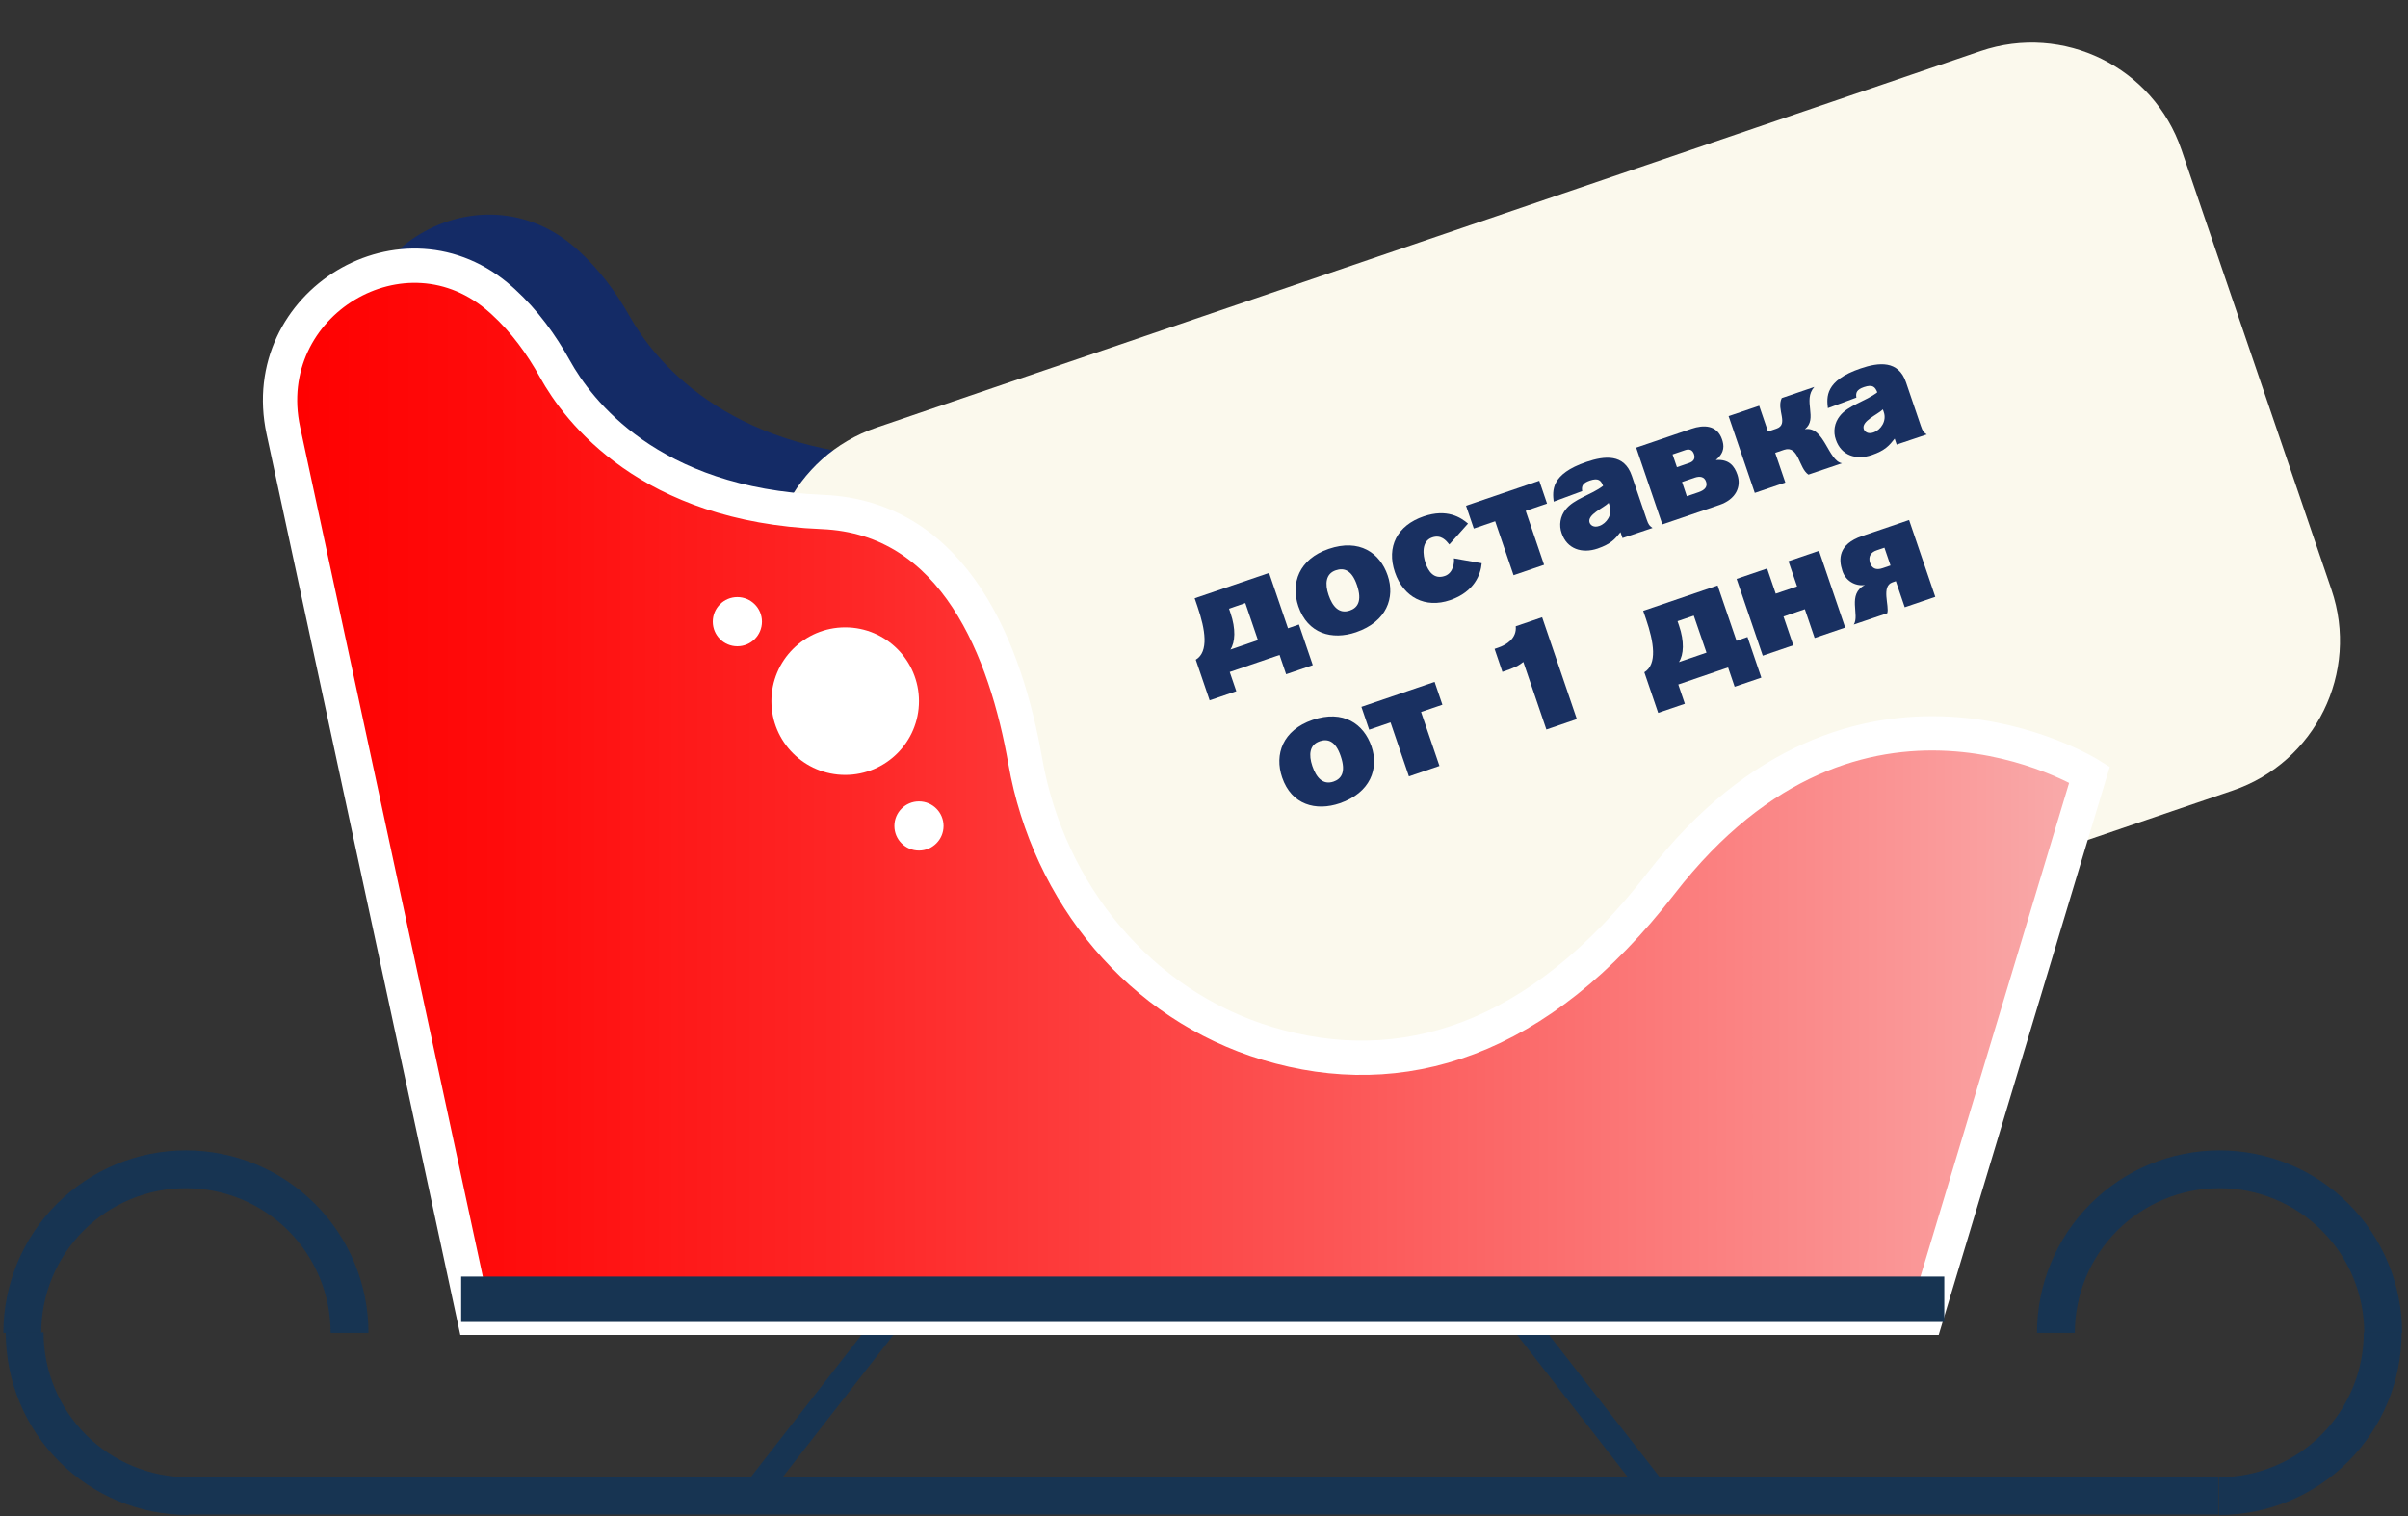 <?xml version="1.0" encoding="UTF-8"?> <svg xmlns="http://www.w3.org/2000/svg" width="216" height="136" viewBox="0 0 216 136" fill="none"><rect x="0" y="0" width="216" height="136" fill="#333333" stroke="none"/> <path d="M120.613 112.275H49.236L32.118 33.819C29.665 22.569 43.024 14.645 51.656 22.267L51.872 22.459C53.738 24.156 55.255 26.192 56.489 28.383C58.573 32.092 64.946 40.405 80.458 41.026C92.466 41.506 96.98 53.515 98.672 63.045C100.754 74.782 108.989 84.641 120.419 88.023C120.419 88.023 142.05 90.876 142.05 102.085C142.05 113.295 120.613 112.275 120.613 112.275Z" fill="#142B66"></path> <path d="M16.763 134.165H199.009" stroke="#173452" stroke-width="3.394" stroke-miterlimit="10"></path> <path d="M67.415 134.25L80.933 116.891" stroke="#173452" stroke-width="2.257" stroke-miterlimit="10"></path> <path d="M148.809 134.25L135.291 116.891" stroke="#173452" stroke-width="2.257" stroke-miterlimit="10"></path> <path d="M2 119.572C2 115.679 3.546 111.945 6.299 109.193C9.052 106.44 12.785 104.894 16.678 104.894C20.571 104.894 24.305 106.44 27.057 109.193C29.81 111.945 31.356 115.679 31.356 119.572" stroke="#173452" stroke-width="3.394" stroke-miterlimit="10"></path> <path d="M16.89 134.207C12.997 134.207 9.264 132.661 6.511 129.908C3.758 127.156 2.212 123.422 2.212 119.529" stroke="#173452" stroke-width="3.394" stroke-miterlimit="10"></path> <path d="M213.772 119.572C213.772 115.679 212.226 111.945 209.473 109.193C206.721 106.44 202.987 104.894 199.094 104.894C195.201 104.894 191.468 106.44 188.715 109.193C185.962 111.945 184.416 115.679 184.416 119.572" stroke="#173452" stroke-width="3.394" stroke-miterlimit="10"></path> <path d="M199.052 134.207C202.945 134.207 206.678 132.661 209.431 129.908C212.184 127.156 213.73 123.422 213.73 119.529" stroke="#173452" stroke-width="3.394" stroke-miterlimit="10"></path> <path d="M177.663 4.581L78.617 38.358C71.197 40.888 67.233 48.954 69.763 56.374L83.22 95.835C85.75 103.255 93.816 107.219 101.236 104.689L200.283 70.912C207.703 68.382 211.667 60.316 209.136 52.896L195.68 13.435C193.149 6.015 185.083 2.051 177.663 4.581Z" fill="#FBF9ED"></path> <path d="M25.415 38.613L42.533 118.214H172.76L187.433 69.48C187.433 69.48 166.619 56.485 149.007 79.227C137.977 93.481 125.688 97.202 113.711 93.608C102.281 90.177 94.046 80.174 91.964 68.265C90.267 58.592 85.758 46.414 73.75 45.925C58.238 45.296 51.86 36.86 49.781 33.097C48.547 30.869 47.034 28.8 45.164 27.088L44.948 26.893C36.321 19.16 22.97 27.198 25.415 38.613Z" fill="url(#paint0_linear_644_763)" stroke="white" stroke-width="3.076" stroke-miterlimit="10"></path> <path d="M41.367 116.552H174.404" stroke="#173452" stroke-width="4.073" stroke-miterlimit="10"></path> <path d="M115.534 56.361L116.516 56.022L117.758 59.665L115.366 60.481L114.777 58.752L110.309 60.279L110.898 62.006L108.505 62.823L107.263 59.179C108.451 58.462 108.112 56.456 107.421 54.428L107.163 53.67L113.837 51.394L115.534 56.361ZM110.245 54.603L110.38 55.002C110.861 56.412 110.806 57.603 110.367 58.272L112.839 57.423L111.706 54.099L110.245 54.603Z" fill="#193061"></path> <path d="M121.634 56.716C119.492 57.445 117.303 56.856 116.465 54.396C115.758 52.322 116.516 50.154 119.18 49.239C121.946 48.296 123.786 49.597 124.474 51.615C125.157 53.6 124.4 55.769 121.634 56.716ZM119.813 51.162C118.924 51.465 118.827 52.36 119.177 53.383C119.526 54.406 120.117 55.095 121.074 54.769C121.739 54.542 122.223 53.962 121.72 52.485C121.257 51.129 120.558 50.909 119.813 51.162Z" fill="#193061"></path> <path d="M132.91 50.525C132.827 51.504 132.269 53.089 130.076 53.837C127.855 54.594 125.899 53.598 125.128 51.34C124.348 49.052 125.325 47.131 127.706 46.319C129.807 45.602 131.033 46.417 131.682 46.967L130.005 48.843C129.718 48.482 129.267 47.939 128.469 48.211C127.472 48.55 127.636 49.816 127.872 50.507C128.125 51.251 128.619 52.003 129.603 51.667C130.375 51.404 130.47 50.423 130.414 50.086L132.91 50.525Z" fill="#193061"></path> <path d="M138.074 43.125L138.771 45.173L136.857 45.826L138.506 50.666L135.768 51.599L134.118 46.76L132.202 47.413L131.505 45.365L138.074 43.125Z" fill="#193061"></path> <path d="M145.54 48.267L145.358 47.735C144.881 48.343 144.51 48.794 143.307 49.207C141.91 49.682 140.561 49.252 140.082 47.829C139.955 47.478 139.92 47.101 139.979 46.733C140.039 46.366 140.191 46.019 140.422 45.726C141.157 44.747 142.758 44.394 143.8 43.58C143.607 43.096 143.386 42.845 142.602 43.111C141.964 43.33 141.851 43.605 141.923 44.055C141.923 44.055 139.718 44.864 139.368 45C139.258 44.028 139.088 42.528 142.305 41.437C143.928 40.885 145.699 40.681 146.378 42.689L147.707 46.592C147.876 47.101 147.981 47.181 148.236 47.36L145.54 48.267ZM144.301 45.112C143.81 45.592 142.344 46.166 142.589 46.884C142.662 47.096 142.943 47.357 143.449 47.184C144.128 46.953 144.654 46.151 144.386 45.365L144.301 45.112Z" fill="#193061"></path> <path d="M151.739 38.46C152.816 38.094 154.024 38.111 154.469 39.414C154.639 39.933 154.756 40.563 153.912 41.267C155.112 41.169 155.587 41.824 155.845 42.58C156.213 43.658 155.723 44.786 154.233 45.295L149.115 47.041L146.767 40.157L151.739 38.46ZM150.422 41.908L151.511 41.535C151.884 41.41 152.095 41.158 151.954 40.746C151.813 40.334 151.52 40.257 151.162 40.38L150.031 40.765L150.422 41.908ZM151.309 44.513L152.36 44.155C152.918 43.965 153.188 43.666 153.038 43.213C152.889 42.76 152.489 42.689 152.01 42.852L150.88 43.237L151.309 44.513Z" fill="#193061"></path> <path d="M157.801 36.399L158.591 38.712L159.347 38.454C160.491 38.063 159.319 36.757 159.823 35.71L162.746 34.712C161.672 35.91 163.096 37.561 161.898 38.503C163.632 38.192 163.973 41.326 165.224 41.557L162.218 42.575C161.339 41.998 161.357 39.916 160.035 40.351L159.237 40.622L160.145 43.283L157.406 44.216L155.058 37.329L157.801 36.399Z" fill="#193061"></path> <path d="M170.134 39.881L169.954 39.349C169.477 39.957 169.105 40.408 167.902 40.821C166.506 41.296 165.157 40.867 164.678 39.443C164.551 39.092 164.516 38.715 164.575 38.348C164.635 37.98 164.787 37.633 165.017 37.34C165.752 36.361 167.352 36.008 168.396 35.194C168.201 34.71 167.982 34.459 167.198 34.725C166.56 34.944 166.446 35.219 166.519 35.667C166.519 35.667 164.313 36.478 163.962 36.614C163.853 35.642 163.684 34.142 166.901 33.051C168.523 32.497 170.295 32.295 170.974 34.303L172.302 38.206C172.472 38.715 172.577 38.794 172.832 38.974L170.134 39.881ZM168.895 36.726C168.406 37.205 166.938 37.78 167.184 38.498C167.257 38.71 167.539 38.971 168.043 38.798C168.722 38.567 169.249 37.763 168.981 36.979L168.895 36.726Z" fill="#193061"></path> <path d="M120.178 72.059C118.036 72.789 115.847 72.2 115.009 69.741C114.301 67.666 115.06 65.499 117.733 64.582C120.497 63.639 122.336 64.94 123.025 66.958C123.7 68.937 122.944 71.109 120.178 72.059ZM118.359 66.505C117.468 66.809 117.371 67.703 117.721 68.726C118.07 69.749 118.661 70.438 119.618 70.113C120.283 69.885 120.767 69.305 120.264 67.83C119.801 66.459 119.102 66.245 118.359 66.498V66.505Z" fill="#193061"></path> <path d="M128.686 61.169L129.385 63.217L127.471 63.868L129.121 68.708L126.382 69.643L124.732 64.803L122.817 65.457L122.119 63.408L128.686 61.169Z" fill="#193061"></path> <path d="M138.712 65.441L136.645 59.378C136.261 59.687 135.912 59.887 134.768 60.27L134.065 58.209L134.405 58.092C135.124 57.847 136.069 57.272 135.964 56.179L138.331 55.372L141.445 64.506L138.712 65.441Z" fill="#193061"></path> <path d="M155.767 57.483L156.751 57.143L157.993 60.786L155.6 61.602L155.011 59.873L150.544 61.401L151.132 63.13L148.74 63.946L147.498 60.303C148.685 59.583 148.346 57.578 147.655 55.551L147.397 54.795L154.071 52.519L155.767 57.483ZM150.477 55.724L150.613 56.123C151.095 57.532 151.041 58.723 150.601 59.393L153.074 58.545L151.933 55.226L150.477 55.724Z" fill="#193061"></path> <path d="M158.513 50.997L159.284 53.255L161.198 52.604L160.427 50.344L163.166 49.409L165.515 56.296L162.776 57.23L161.897 54.65L159.981 55.304L160.86 57.883L158.121 58.818L155.774 51.93L158.513 50.997Z" fill="#193061"></path> <path d="M173.596 53.541L170.857 54.474L170.06 52.134L169.754 52.239C168.718 52.592 169.498 54.359 169.289 55.009L166.284 56.027C166.842 55.178 165.665 53.3 167.285 52.48C166.85 52.544 166.407 52.45 166.035 52.215C165.663 51.979 165.389 51.618 165.261 51.198C164.922 50.179 164.879 48.822 167.034 48.084L171.248 46.647L173.596 53.541ZM169.035 49.129L168.317 49.375C167.852 49.533 167.548 49.904 167.752 50.502C167.91 50.968 168.261 51.181 168.887 50.962L169.58 50.726L169.035 49.129Z" fill="#193061"></path> <path d="M75.814 69.514C79.469 69.514 82.432 66.551 82.432 62.896C82.432 59.241 79.469 56.278 75.814 56.278C72.159 56.278 69.196 59.241 69.196 62.896C69.196 66.551 72.159 69.514 75.814 69.514Z" fill="white"></path> <path d="M66.142 57.974C67.361 57.974 68.348 56.987 68.348 55.769C68.348 54.55 67.361 53.562 66.142 53.562C64.924 53.562 63.937 54.55 63.937 55.769C63.937 56.987 64.924 57.974 66.142 57.974Z" fill="white"></path> <path d="M82.433 76.301C83.651 76.301 84.638 75.313 84.638 74.095C84.638 72.877 83.651 71.889 82.433 71.889C81.214 71.889 80.227 72.877 80.227 74.095C80.227 75.313 81.214 76.301 82.433 76.301Z" fill="white"></path> <defs> <linearGradient id="paint0_linear_644_763" x1="25.12" y1="71.024" x2="187.433" y2="71.024" gradientUnits="userSpaceOnUse"> <stop stop-color="#FF0000"></stop> <stop offset="0.12" stop-color="#FF0B0B"></stop> <stop offset="0.32" stop-color="#FE2727"></stop> <stop offset="0.58" stop-color="#FC5555"></stop> <stop offset="0.89" stop-color="#FA9494"></stop> <stop offset="1" stop-color="#F9ACAC"></stop> </linearGradient> </defs> </svg> 